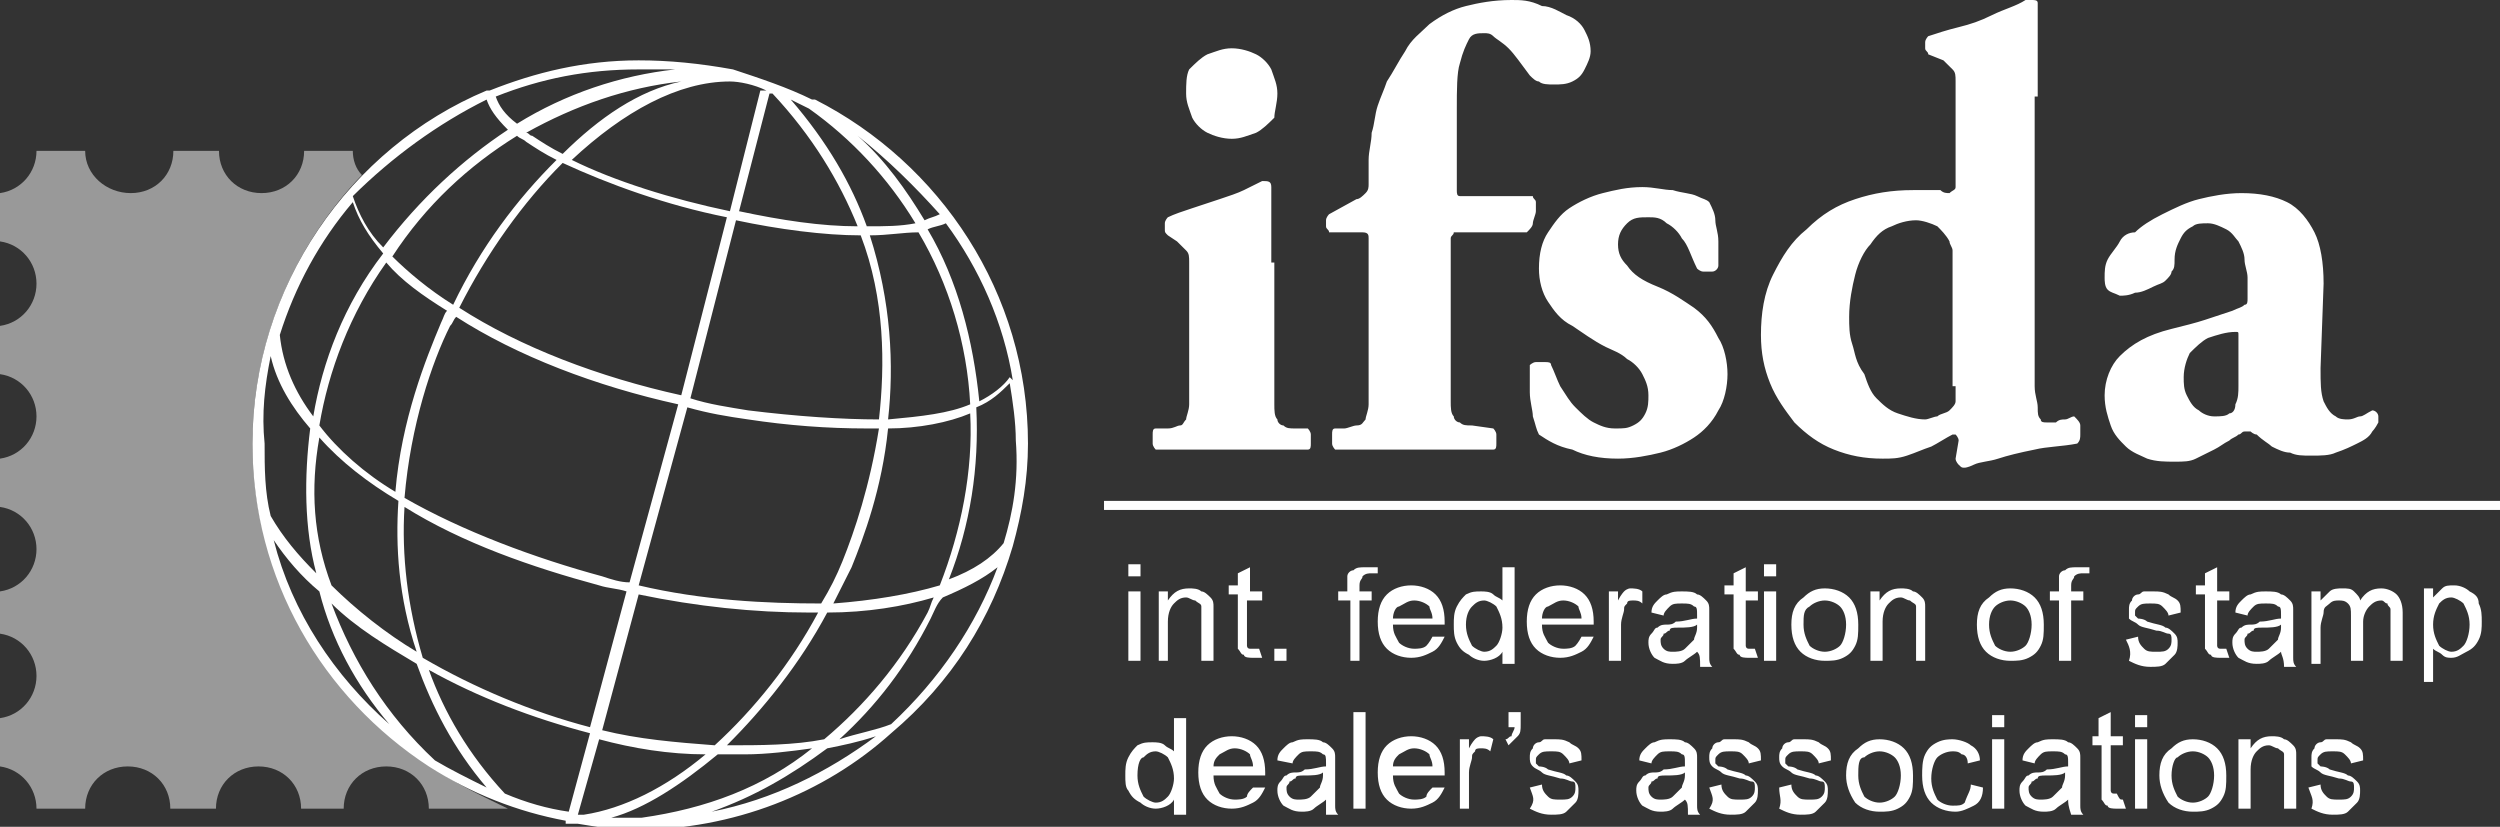 <svg width="127" height="42" viewBox="0 0 127 42" fill="none" xmlns="http://www.w3.org/2000/svg">
<rect x="0" y="0" width="127" height="42" fill="#333333" stroke="none"/>
<g clip-path="url(#clip0)">
<path d="M57.32 29.277V28.664H57.938V29.277H57.32ZM57.32 33.569V30.044H57.938V33.569H57.32ZM58.865 33.569V30.044H59.328V30.504C59.638 30.044 59.947 29.89 60.41 29.89C60.565 29.89 60.873 29.89 61.028 30.044C61.182 30.044 61.337 30.197 61.492 30.35C61.646 30.504 61.646 30.657 61.646 30.81C61.646 30.963 61.646 31.117 61.646 31.423V33.569H61.028V31.423C61.028 31.117 61.028 30.963 61.028 30.81C61.028 30.657 60.873 30.657 60.719 30.504C60.565 30.504 60.41 30.35 60.255 30.35C59.947 30.35 59.792 30.504 59.638 30.657C59.483 30.81 59.328 31.117 59.328 31.577V33.569H58.865V33.569ZM63.964 32.956L64.118 33.416C63.964 33.416 63.809 33.416 63.654 33.416C63.5 33.416 63.191 33.416 63.191 33.263C63.036 33.263 63.036 33.109 62.882 32.956C62.882 32.803 62.882 32.65 62.882 32.19V30.197H62.419V29.737H62.882V29.124L63.5 28.817V30.044H64.118V30.504H63.346V32.496C63.346 32.65 63.346 32.803 63.346 32.803C63.346 32.803 63.346 32.956 63.5 32.956H63.654C63.809 32.956 63.964 32.956 63.964 32.956ZM64.736 33.569V32.956H65.354V33.569H64.736ZM68.599 33.569V30.504H67.981V30.044H68.444V29.737C68.444 29.431 68.444 29.277 68.444 29.277C68.444 29.124 68.599 28.971 68.753 28.971C68.907 28.817 69.062 28.817 69.371 28.817C69.526 28.817 69.68 28.817 69.989 28.817V29.124C69.835 29.124 69.68 29.124 69.68 29.124C69.525 29.124 69.371 29.124 69.216 29.277C69.216 29.431 69.062 29.431 69.062 29.737V30.044H69.68V30.504H69.062V33.569H68.599V33.569ZM72.77 32.343H73.388C73.234 32.65 73.079 32.956 72.77 33.109C72.461 33.263 72.152 33.416 71.689 33.416C71.225 33.416 70.762 33.263 70.453 32.956C70.144 32.65 69.989 32.19 69.989 31.577C69.989 30.963 70.144 30.504 70.453 30.197C70.762 29.89 71.225 29.737 71.689 29.737C72.152 29.737 72.616 29.89 72.925 30.197C73.234 30.504 73.388 30.963 73.388 31.577V31.73H70.762C70.762 32.19 70.916 32.343 71.071 32.65C71.225 32.803 71.534 32.956 71.843 32.956C71.998 32.956 72.307 32.956 72.461 32.803C72.461 32.803 72.616 32.65 72.77 32.343ZM70.762 31.423H72.77C72.77 31.117 72.616 30.963 72.616 30.81C72.461 30.657 72.152 30.504 71.843 30.504C71.534 30.504 71.38 30.657 71.071 30.81C70.916 30.81 70.762 31.117 70.762 31.423ZM76.324 33.569V33.109C76.169 33.416 75.706 33.569 75.397 33.569C75.088 33.569 74.779 33.416 74.624 33.263C74.315 33.109 74.161 32.956 74.006 32.65C73.852 32.343 73.852 32.036 73.852 31.73C73.852 31.423 73.852 31.117 74.006 30.81C74.161 30.504 74.315 30.35 74.47 30.197C74.779 30.044 74.933 30.044 75.242 30.044C75.397 30.044 75.706 30.044 75.86 30.197C76.015 30.35 76.169 30.35 76.324 30.504V28.817H76.942V33.723H76.324V33.569ZM74.47 31.73C74.47 32.19 74.624 32.496 74.779 32.803C74.933 32.956 75.242 33.109 75.397 33.109C75.706 33.109 75.86 32.956 76.015 32.803C76.169 32.65 76.324 32.19 76.324 31.883C76.324 31.423 76.169 31.117 76.015 30.81C75.86 30.657 75.551 30.504 75.397 30.504C75.088 30.504 74.933 30.657 74.779 30.81C74.624 30.963 74.47 31.27 74.47 31.73ZM80.341 32.343H80.959C80.804 32.65 80.65 32.956 80.341 33.109C80.032 33.263 79.723 33.416 79.259 33.416C78.796 33.416 78.332 33.263 78.023 32.956C77.714 32.65 77.56 32.19 77.56 31.577C77.56 30.963 77.714 30.504 78.023 30.197C78.332 29.89 78.796 29.737 79.259 29.737C79.723 29.737 80.186 29.89 80.495 30.197C80.804 30.504 80.959 30.963 80.959 31.577V31.73H78.332C78.332 32.19 78.487 32.343 78.641 32.65C78.796 32.803 79.105 32.956 79.414 32.956C79.568 32.956 79.877 32.956 80.032 32.803C80.032 32.803 80.186 32.65 80.341 32.343ZM78.332 31.423H80.341C80.341 31.117 80.186 30.963 80.186 30.81C80.032 30.657 79.723 30.504 79.414 30.504C79.105 30.504 78.95 30.657 78.641 30.81C78.487 30.81 78.332 31.117 78.332 31.423ZM81.731 33.569V30.044H82.195V30.504C82.349 30.197 82.504 30.044 82.504 30.044C82.658 29.89 82.813 29.89 82.813 29.89C82.967 29.89 83.276 29.89 83.431 30.044V30.657C83.276 30.504 83.122 30.504 82.967 30.504C82.813 30.504 82.658 30.504 82.658 30.657C82.504 30.81 82.504 30.81 82.504 30.963C82.504 31.117 82.349 31.423 82.349 31.73V33.569H81.731ZM86.212 33.109C86.057 33.263 85.748 33.416 85.594 33.569C85.439 33.723 85.13 33.723 84.976 33.723C84.512 33.723 84.358 33.569 84.049 33.416C83.894 33.263 83.74 32.956 83.74 32.65C83.74 32.496 83.74 32.343 83.894 32.19C84.049 32.036 84.049 31.883 84.203 31.883C84.358 31.73 84.512 31.73 84.667 31.73C84.821 31.73 84.976 31.73 85.13 31.577C85.594 31.577 85.903 31.423 86.212 31.423C86.212 31.27 86.212 31.27 86.212 31.27C86.212 30.963 86.212 30.81 86.057 30.81C85.903 30.657 85.748 30.657 85.439 30.657C85.13 30.657 84.976 30.657 84.821 30.81C84.667 30.963 84.512 31.117 84.512 31.27L83.894 31.117C83.894 30.81 84.049 30.657 84.203 30.504C84.358 30.35 84.512 30.197 84.667 30.197C84.976 30.044 85.13 30.044 85.439 30.044C85.748 30.044 86.057 30.044 86.212 30.197C86.366 30.197 86.521 30.35 86.675 30.504C86.83 30.657 86.83 30.81 86.83 30.963C86.83 31.117 86.83 31.27 86.83 31.577V32.343C86.83 32.956 86.83 33.263 86.83 33.416C86.83 33.569 86.83 33.723 86.984 33.876H86.366C86.366 33.416 86.366 33.263 86.212 33.109ZM86.212 31.73C86.057 31.883 85.594 31.883 85.285 31.883C84.976 31.883 84.821 31.883 84.821 32.036C84.667 32.036 84.667 32.19 84.512 32.19C84.512 32.343 84.358 32.343 84.358 32.496C84.358 32.65 84.358 32.803 84.512 32.956C84.667 33.109 84.821 33.109 84.976 33.109C85.13 33.109 85.439 33.109 85.594 32.956C85.748 32.803 85.903 32.65 86.057 32.496C86.057 32.343 86.212 32.19 86.212 31.883V31.73V31.73ZM89.147 32.956L89.302 33.416C89.147 33.416 88.993 33.416 88.838 33.416C88.684 33.416 88.375 33.416 88.375 33.263C88.22 33.263 88.22 33.109 88.066 32.956C88.066 32.803 88.066 32.65 88.066 32.19V30.197H87.602V29.737H88.066V29.124L88.684 28.817V30.044H89.302V30.504H88.684V32.496C88.684 32.65 88.684 32.803 88.684 32.803C88.684 32.803 88.684 32.956 88.838 32.956H88.993C88.838 32.956 88.993 32.956 89.147 32.956ZM89.611 29.277V28.664H90.229V29.277H89.611ZM89.611 33.569V30.044H90.229V33.569H89.611ZM91.001 31.73C91.001 31.117 91.156 30.657 91.619 30.35C91.928 30.044 92.237 29.89 92.701 29.89C93.164 29.89 93.628 30.044 93.937 30.35C94.246 30.657 94.4 31.117 94.4 31.73C94.4 32.19 94.4 32.496 94.246 32.803C94.091 33.109 93.937 33.263 93.628 33.416C93.319 33.569 93.01 33.569 92.701 33.569C92.237 33.569 91.774 33.416 91.465 33.109C91.156 32.803 91.001 32.343 91.001 31.73ZM91.619 31.73C91.619 32.19 91.774 32.496 91.928 32.803C92.083 32.956 92.392 33.109 92.701 33.109C93.01 33.109 93.319 32.956 93.473 32.803C93.628 32.65 93.782 32.19 93.782 31.73C93.782 31.27 93.628 30.963 93.473 30.81C93.319 30.657 93.01 30.504 92.701 30.504C92.392 30.504 92.083 30.657 91.928 30.81C91.619 30.963 91.619 31.27 91.619 31.73ZM95.018 33.569V30.044H95.482V30.504C95.791 30.044 96.1 29.89 96.563 29.89C96.718 29.89 97.027 29.89 97.181 30.044C97.336 30.044 97.49 30.197 97.645 30.35C97.799 30.504 97.799 30.657 97.799 30.81C97.799 30.963 97.799 31.117 97.799 31.423V33.569H97.336V31.423C97.336 31.117 97.336 30.963 97.336 30.81C97.336 30.657 97.181 30.657 97.027 30.504C96.872 30.504 96.718 30.35 96.563 30.35C96.254 30.35 96.1 30.504 95.945 30.657C95.791 30.81 95.636 31.117 95.636 31.577V33.569H95.018V33.569ZM100.426 31.73C100.426 31.117 100.58 30.657 101.044 30.35C101.353 30.044 101.662 29.89 102.125 29.89C102.589 29.89 103.052 30.044 103.361 30.35C103.67 30.657 103.825 31.117 103.825 31.73C103.825 32.19 103.825 32.496 103.67 32.803C103.516 33.109 103.361 33.263 103.052 33.416C102.743 33.569 102.434 33.569 102.125 33.569C101.662 33.569 101.198 33.416 100.889 33.109C100.58 32.803 100.426 32.343 100.426 31.73ZM101.044 31.73C101.044 32.19 101.198 32.496 101.353 32.803C101.507 32.956 101.816 33.109 102.125 33.109C102.434 33.109 102.743 32.956 102.898 32.803C103.052 32.65 103.207 32.19 103.207 31.73C103.207 31.27 103.052 30.963 102.898 30.81C102.743 30.657 102.434 30.504 102.125 30.504C101.816 30.504 101.507 30.657 101.353 30.81C101.198 30.963 101.044 31.27 101.044 31.73ZM104.597 33.569V30.504H104.134V30.044H104.597V29.737C104.597 29.431 104.597 29.277 104.597 29.277C104.597 29.124 104.752 28.971 104.906 28.971C105.061 28.817 105.215 28.817 105.524 28.817C105.679 28.817 105.833 28.817 106.142 28.817V29.124C105.988 29.124 105.833 29.124 105.833 29.124C105.679 29.124 105.524 29.124 105.37 29.277C105.37 29.431 105.215 29.431 105.215 29.737V30.044H105.833V30.504H105.215V33.569H104.597V33.569ZM107.996 32.496L108.614 32.343C108.614 32.65 108.769 32.803 108.923 32.956C109.078 33.109 109.232 33.109 109.541 33.109C109.85 33.109 110.005 33.109 110.159 32.956C110.314 32.803 110.314 32.65 110.314 32.496C110.314 32.343 110.314 32.19 110.159 32.19C110.005 32.19 109.85 32.036 109.541 32.036C109.078 31.883 108.769 31.883 108.614 31.73C108.46 31.577 108.305 31.577 108.151 31.423C108.151 31.27 108.151 31.117 108.151 30.963C108.151 30.81 108.151 30.657 108.305 30.504C108.305 30.35 108.46 30.197 108.614 30.197C108.769 30.197 108.769 30.044 108.923 30.044C109.078 30.044 109.232 30.044 109.387 30.044C109.696 30.044 109.85 30.044 110.159 30.197C110.314 30.35 110.468 30.35 110.623 30.504C110.777 30.657 110.777 30.81 110.777 31.117L110.159 31.27C110.159 31.117 110.005 30.963 109.85 30.81C109.696 30.657 109.541 30.657 109.232 30.657C108.923 30.657 108.769 30.657 108.614 30.81C108.46 30.963 108.46 30.963 108.46 31.117C108.46 31.27 108.46 31.27 108.46 31.27L108.614 31.423C108.614 31.423 108.923 31.423 109.078 31.577C109.541 31.73 109.85 31.73 110.005 31.883C110.159 31.883 110.314 32.036 110.468 32.19C110.623 32.343 110.623 32.496 110.623 32.65C110.623 32.803 110.623 33.109 110.468 33.263C110.314 33.416 110.159 33.569 110.005 33.723C109.85 33.876 109.541 33.876 109.232 33.876C108.769 33.876 108.46 33.723 108.151 33.569C108.305 33.109 108.151 32.803 107.996 32.496ZM113.095 32.956L113.249 33.416C113.095 33.416 112.94 33.416 112.786 33.416C112.631 33.416 112.322 33.416 112.322 33.263C112.168 33.263 112.168 33.109 112.013 32.956C112.013 32.803 112.013 32.65 112.013 32.19V30.197H111.55V29.737H112.013V29.124L112.631 28.817V30.044H113.249V30.504H112.631V32.496C112.631 32.65 112.631 32.803 112.631 32.803C112.631 32.803 112.631 32.956 112.786 32.956H112.94C112.786 32.956 112.94 32.956 113.095 32.956ZM115.876 33.109C115.721 33.263 115.412 33.416 115.258 33.569C115.103 33.723 114.794 33.723 114.64 33.723C114.176 33.723 114.022 33.569 113.713 33.416C113.558 33.263 113.404 32.956 113.404 32.65C113.404 32.496 113.404 32.343 113.558 32.19C113.713 32.036 113.713 31.883 113.867 31.883C114.022 31.73 114.176 31.73 114.331 31.73C114.485 31.73 114.64 31.73 114.794 31.577C115.258 31.577 115.567 31.423 115.876 31.423C115.876 31.27 115.876 31.27 115.876 31.27C115.876 30.963 115.876 30.81 115.721 30.81C115.567 30.657 115.412 30.657 115.103 30.657C114.794 30.657 114.64 30.657 114.485 30.81C114.331 30.963 114.176 31.117 114.176 31.27L113.558 31.117C113.558 30.81 113.713 30.657 113.867 30.504C114.022 30.35 114.176 30.197 114.331 30.197C114.64 30.044 114.794 30.044 115.103 30.044C115.412 30.044 115.721 30.044 115.876 30.197C116.03 30.197 116.185 30.35 116.339 30.504C116.494 30.657 116.494 30.81 116.494 30.963C116.494 31.117 116.494 31.27 116.494 31.577V32.343C116.494 32.956 116.494 33.263 116.494 33.416C116.494 33.569 116.494 33.723 116.648 33.876H116.03C116.03 33.416 115.876 33.263 115.876 33.109ZM115.876 31.73C115.721 31.883 115.258 31.883 114.949 31.883C114.64 31.883 114.485 31.883 114.485 32.036C114.331 32.036 114.331 32.19 114.176 32.19C114.176 32.343 114.022 32.343 114.022 32.496C114.022 32.65 114.022 32.803 114.176 32.956C114.331 33.109 114.485 33.109 114.64 33.109C114.794 33.109 115.103 33.109 115.258 32.956C115.412 32.803 115.567 32.65 115.721 32.496C115.721 32.343 115.876 32.19 115.876 31.883V31.73ZM117.421 33.569V30.044H117.884V30.504C118.039 30.35 118.193 30.197 118.348 30.044C118.502 29.89 118.811 29.89 118.966 29.89C119.275 29.89 119.429 29.89 119.584 30.044C119.738 30.197 119.893 30.35 119.893 30.504C120.202 30.044 120.511 29.89 120.974 29.89C121.283 29.89 121.592 30.044 121.747 30.197C121.901 30.35 122.056 30.657 122.056 31.117V33.569H121.438V31.423C121.438 31.117 121.438 30.963 121.438 30.963C121.438 30.81 121.283 30.81 121.283 30.657C121.129 30.657 121.129 30.504 120.974 30.504C120.665 30.504 120.511 30.657 120.356 30.81C120.202 30.963 120.047 31.27 120.047 31.577V33.569H119.429V31.27C119.429 30.963 119.429 30.81 119.275 30.657C119.12 30.504 118.966 30.504 118.811 30.504C118.657 30.504 118.502 30.504 118.348 30.657C118.193 30.81 118.039 30.81 118.039 31.117C118.039 31.27 117.884 31.577 117.884 31.883V33.723H117.421V33.569ZM123.137 34.796V29.89H123.601V30.35C123.755 30.197 123.91 30.044 124.064 29.89C124.219 29.737 124.373 29.737 124.682 29.737C124.991 29.737 125.3 29.89 125.455 30.044C125.764 30.197 125.919 30.35 125.919 30.657C126.073 30.963 126.073 31.27 126.073 31.577C126.073 31.883 126.073 32.19 125.919 32.496C125.764 32.803 125.609 32.956 125.3 33.109C124.991 33.263 124.837 33.416 124.528 33.416C124.373 33.416 124.219 33.416 124.064 33.263C123.91 33.109 123.755 33.109 123.601 32.956V34.642H123.137V34.796ZM123.601 31.73C123.601 32.19 123.755 32.496 123.91 32.803C124.064 32.956 124.373 33.109 124.528 33.109C124.837 33.109 124.991 32.956 125.146 32.803C125.3 32.65 125.455 32.19 125.455 31.73C125.455 31.27 125.3 30.963 125.146 30.657C124.991 30.504 124.682 30.35 124.528 30.35C124.219 30.35 124.064 30.504 123.91 30.657C123.755 30.963 123.601 31.27 123.601 31.73ZM59.638 41.08V40.62C59.483 40.927 59.02 41.08 58.711 41.08C58.401 41.08 58.093 40.927 57.938 40.774C57.629 40.62 57.474 40.467 57.32 40.161C57.165 40.007 57.166 39.701 57.166 39.394C57.166 39.088 57.165 38.781 57.32 38.474C57.474 38.168 57.629 38.015 57.783 37.861C58.093 37.708 58.247 37.708 58.556 37.708C58.711 37.708 59.02 37.708 59.174 37.861C59.328 38.015 59.483 38.015 59.638 38.168V36.482H60.255V41.387H59.638V41.08ZM57.783 39.394C57.783 39.854 57.938 40.161 58.093 40.467C58.247 40.62 58.556 40.774 58.711 40.774C59.02 40.774 59.174 40.62 59.328 40.467C59.483 40.314 59.638 39.854 59.638 39.547C59.638 39.088 59.483 38.781 59.328 38.474C59.174 38.321 58.865 38.168 58.711 38.168C58.401 38.168 58.247 38.321 58.093 38.474C57.938 38.474 57.783 38.781 57.783 39.394ZM63.654 40.007H64.272C64.118 40.314 63.964 40.62 63.654 40.774C63.346 40.927 63.036 41.08 62.573 41.08C62.109 41.08 61.646 40.927 61.337 40.62C61.028 40.314 60.873 39.854 60.873 39.241C60.873 38.628 61.028 38.168 61.337 37.861C61.646 37.555 62.109 37.401 62.573 37.401C63.036 37.401 63.5 37.555 63.809 37.861C64.118 38.168 64.272 38.628 64.272 39.241V39.394H61.646C61.646 39.854 61.8 40.007 61.955 40.314C62.109 40.467 62.419 40.62 62.727 40.62C62.882 40.62 63.191 40.62 63.346 40.467C63.346 40.314 63.5 40.161 63.654 40.007ZM61.646 38.934H63.654C63.654 38.628 63.5 38.474 63.5 38.321C63.346 38.168 63.036 38.015 62.727 38.015C62.419 38.015 62.264 38.168 61.955 38.321C61.8 38.474 61.646 38.628 61.646 38.934ZM67.362 40.62C67.208 40.774 66.899 40.927 66.745 41.08C66.59 41.234 66.281 41.234 66.126 41.234C65.663 41.234 65.508 41.08 65.2 40.927C65.045 40.774 64.891 40.467 64.891 40.161C64.891 40.007 64.891 39.854 65.045 39.701C65.2 39.547 65.2 39.394 65.354 39.394C65.508 39.241 65.663 39.241 65.817 39.241C65.972 39.241 66.126 39.241 66.281 39.088C66.745 39.088 67.053 38.934 67.362 38.934C67.362 38.781 67.362 38.781 67.362 38.781C67.362 38.474 67.362 38.321 67.208 38.321C67.053 38.168 66.899 38.168 66.59 38.168C66.281 38.168 66.126 38.168 65.972 38.321C65.817 38.474 65.663 38.628 65.663 38.781L64.891 38.628C64.891 38.321 65.045 38.168 65.2 38.015C65.354 37.861 65.508 37.708 65.663 37.708C65.972 37.555 66.126 37.555 66.436 37.555C66.745 37.555 67.053 37.555 67.208 37.708C67.362 37.708 67.517 37.861 67.671 38.015C67.826 38.168 67.826 38.321 67.826 38.474C67.826 38.628 67.826 38.781 67.826 39.088V39.854C67.826 40.467 67.826 40.774 67.826 40.927C67.826 41.08 67.826 41.234 67.981 41.387H67.362C67.362 40.927 67.362 40.774 67.362 40.62ZM67.208 39.241C67.053 39.394 66.59 39.394 66.281 39.394C65.972 39.394 65.817 39.394 65.817 39.547C65.663 39.547 65.663 39.701 65.508 39.701C65.508 39.854 65.354 39.854 65.354 40.007C65.354 40.161 65.354 40.314 65.508 40.467C65.663 40.62 65.817 40.62 65.972 40.62C66.126 40.62 66.436 40.62 66.59 40.467C66.745 40.314 66.899 40.161 67.053 40.007C67.053 39.854 67.208 39.701 67.208 39.394V39.241V39.241ZM68.753 41.08V36.175H69.371V41.08H68.753ZM72.77 40.007H73.388C73.234 40.314 73.079 40.62 72.77 40.774C72.461 40.927 72.152 41.08 71.689 41.08C71.225 41.08 70.762 40.927 70.453 40.62C70.144 40.314 69.989 39.854 69.989 39.241C69.989 38.628 70.144 38.168 70.453 37.861C70.762 37.555 71.225 37.401 71.689 37.401C72.152 37.401 72.616 37.555 72.925 37.861C73.234 38.168 73.388 38.628 73.388 39.241V39.394H70.762C70.762 39.854 70.916 40.007 71.071 40.314C71.225 40.467 71.534 40.62 71.843 40.62C71.998 40.62 72.307 40.62 72.461 40.467C72.461 40.314 72.616 40.161 72.77 40.007ZM70.762 38.934H72.77C72.77 38.628 72.616 38.474 72.616 38.321C72.461 38.168 72.152 38.015 71.843 38.015C71.534 38.015 71.38 38.168 71.071 38.321C70.916 38.474 70.762 38.628 70.762 38.934ZM74.161 41.08V37.555H74.624V38.015C74.779 37.708 74.933 37.555 74.933 37.555C75.088 37.401 75.242 37.401 75.242 37.401C75.397 37.401 75.706 37.401 75.86 37.555L75.706 38.168C75.551 38.015 75.397 38.015 75.242 38.015C75.088 38.015 74.933 38.015 74.933 38.168C74.779 38.321 74.779 38.321 74.779 38.474C74.779 38.628 74.624 38.934 74.624 39.241V41.08H74.161V41.08ZM76.633 36.942V36.175H77.251V36.788C77.251 37.095 77.251 37.248 77.096 37.401C76.942 37.555 76.787 37.708 76.633 37.861L76.478 37.555C76.633 37.555 76.633 37.401 76.787 37.401C76.787 37.248 76.942 37.095 76.942 36.942H76.633V36.942ZM77.714 40.007L78.332 39.854C78.332 40.161 78.487 40.314 78.641 40.467C78.796 40.62 78.95 40.62 79.259 40.62C79.568 40.62 79.723 40.62 79.877 40.467C80.032 40.314 80.032 40.161 80.032 40.007C80.032 39.854 80.032 39.701 79.877 39.701C79.723 39.701 79.568 39.547 79.259 39.547C78.796 39.394 78.487 39.394 78.332 39.241C78.178 39.088 78.023 39.088 77.869 38.934C77.714 38.781 77.714 38.628 77.714 38.474C77.714 38.321 77.714 38.168 77.869 38.015C77.869 37.861 78.023 37.708 78.178 37.708C78.332 37.708 78.332 37.555 78.487 37.555C78.641 37.555 78.796 37.555 78.95 37.555C79.259 37.555 79.414 37.555 79.723 37.708C79.877 37.861 80.032 37.861 80.186 38.015C80.341 38.168 80.341 38.321 80.341 38.628L79.723 38.781C79.723 38.628 79.568 38.474 79.414 38.321C79.259 38.168 79.105 38.168 78.796 38.168C78.487 38.168 78.332 38.168 78.178 38.321C78.023 38.474 78.023 38.474 78.023 38.628C78.023 38.781 78.023 38.781 78.023 38.781L78.178 38.934C78.178 38.934 78.487 38.934 78.641 39.088C79.105 39.241 79.414 39.241 79.568 39.394C79.723 39.394 79.877 39.547 80.032 39.701C80.186 39.854 80.186 40.007 80.186 40.161C80.186 40.314 80.186 40.62 80.032 40.774C79.877 40.927 79.723 41.08 79.568 41.234C79.414 41.387 79.105 41.387 78.796 41.387C78.332 41.387 78.023 41.234 77.714 41.08C78.023 40.62 77.869 40.467 77.714 40.007ZM85.594 40.62C85.439 40.774 85.13 40.927 84.976 41.08C84.821 41.234 84.512 41.234 84.358 41.234C83.894 41.234 83.74 41.08 83.431 40.927C83.276 40.774 83.122 40.467 83.122 40.161C83.122 40.007 83.122 39.854 83.276 39.701C83.431 39.547 83.431 39.394 83.585 39.394C83.74 39.241 83.894 39.241 84.049 39.241C84.203 39.241 84.358 39.241 84.512 39.088C84.976 39.088 85.285 38.934 85.594 38.934C85.594 38.781 85.594 38.781 85.594 38.781C85.594 38.474 85.594 38.321 85.439 38.321C85.285 38.168 85.13 38.168 84.821 38.168C84.512 38.168 84.358 38.168 84.203 38.321C84.049 38.474 83.894 38.628 83.894 38.781L83.276 38.628C83.276 38.321 83.431 38.168 83.585 38.015C83.74 37.861 83.894 37.708 84.049 37.708C84.358 37.555 84.512 37.555 84.821 37.555C85.13 37.555 85.439 37.555 85.594 37.708C85.748 37.708 85.903 37.861 86.057 38.015C86.212 38.168 86.212 38.321 86.212 38.474C86.212 38.628 86.212 38.781 86.212 39.088V39.854C86.212 40.467 86.212 40.774 86.212 40.927C86.212 41.08 86.212 41.234 86.366 41.387H85.748C85.748 40.927 85.748 40.774 85.594 40.62ZM85.594 39.241C85.439 39.394 84.976 39.394 84.667 39.394C84.358 39.394 84.203 39.394 84.203 39.547C84.049 39.547 84.049 39.701 83.894 39.701C83.894 39.854 83.74 39.854 83.74 40.007C83.74 40.161 83.74 40.314 83.894 40.467C84.049 40.62 84.203 40.62 84.358 40.62C84.512 40.62 84.821 40.62 84.976 40.467C85.13 40.314 85.285 40.161 85.439 40.007C85.439 39.854 85.594 39.701 85.594 39.394V39.241V39.241ZM86.83 40.007L87.448 39.854C87.448 40.161 87.602 40.314 87.757 40.467C87.911 40.62 88.066 40.62 88.375 40.62C88.684 40.62 88.838 40.62 88.993 40.467C89.147 40.314 89.147 40.161 89.147 40.007C89.147 39.854 89.147 39.701 88.993 39.701C88.838 39.701 88.684 39.547 88.375 39.547C87.911 39.394 87.602 39.394 87.448 39.241C87.293 39.088 87.139 39.088 86.984 38.934C86.83 38.781 86.83 38.628 86.83 38.474C86.83 38.321 86.83 38.168 86.984 38.015C86.984 37.861 87.139 37.708 87.293 37.708C87.448 37.708 87.448 37.555 87.602 37.555C87.757 37.555 87.911 37.555 88.066 37.555C88.375 37.555 88.529 37.555 88.838 37.708C88.993 37.861 89.147 37.861 89.302 38.015C89.456 38.168 89.456 38.321 89.456 38.628L88.838 38.781C88.838 38.628 88.684 38.474 88.529 38.321C88.375 38.168 88.22 38.168 87.911 38.168C87.602 38.168 87.448 38.168 87.293 38.321C87.139 38.474 87.139 38.474 87.139 38.628C87.139 38.781 87.139 38.781 87.139 38.781L87.293 38.934C87.293 38.934 87.602 38.934 87.757 39.088C88.22 39.241 88.529 39.241 88.684 39.394C88.838 39.394 88.993 39.547 89.147 39.701C89.302 39.854 89.302 40.007 89.302 40.161C89.302 40.314 89.302 40.62 89.147 40.774C88.993 40.927 88.838 41.08 88.684 41.234C88.529 41.387 88.22 41.387 87.911 41.387C87.448 41.387 87.139 41.234 86.83 41.08C87.139 40.62 86.984 40.467 86.83 40.007Z" fill="white"/>
<path d="M90.383 40.007L91.001 39.854C91.001 40.161 91.156 40.314 91.31 40.467C91.465 40.62 91.619 40.62 91.928 40.62C92.237 40.62 92.392 40.62 92.546 40.467C92.701 40.314 92.701 40.161 92.701 40.007C92.701 39.854 92.701 39.701 92.546 39.701C92.392 39.701 92.237 39.547 91.928 39.547C91.465 39.394 91.156 39.394 91.001 39.241C90.847 39.088 90.692 39.088 90.538 38.934C90.383 38.781 90.383 38.628 90.383 38.474C90.383 38.321 90.383 38.168 90.538 38.015C90.538 37.861 90.692 37.708 90.847 37.708C91.001 37.708 91.001 37.555 91.156 37.555C91.31 37.555 91.465 37.555 91.619 37.555C91.928 37.555 92.083 37.555 92.392 37.708C92.546 37.861 92.701 37.861 92.855 38.015C93.01 38.168 93.01 38.321 93.01 38.628L92.392 38.781C92.392 38.628 92.237 38.474 92.083 38.321C91.928 38.168 91.774 38.168 91.465 38.168C91.156 38.168 91.001 38.168 90.847 38.321C90.692 38.474 90.692 38.474 90.692 38.628C90.692 38.781 90.692 38.781 90.692 38.781L90.847 38.934C90.847 38.934 91.156 38.934 91.31 39.088C91.774 39.241 92.083 39.241 92.237 39.394C92.392 39.394 92.546 39.547 92.701 39.701C92.855 39.854 92.855 40.007 92.855 40.161C92.855 40.314 92.855 40.62 92.701 40.774C92.546 40.927 92.392 41.08 92.237 41.234C92.083 41.387 91.774 41.387 91.465 41.387C91.001 41.387 90.692 41.234 90.383 41.08C90.538 40.62 90.383 40.467 90.383 40.007ZM93.782 39.394C93.782 38.781 93.937 38.321 94.4 38.015C94.709 37.708 95.018 37.555 95.482 37.555C95.945 37.555 96.409 37.708 96.718 38.015C97.027 38.321 97.181 38.781 97.181 39.394C97.181 39.854 97.181 40.161 97.027 40.467C96.872 40.774 96.718 40.927 96.409 41.08C96.1 41.234 95.791 41.234 95.482 41.234C95.018 41.234 94.555 41.08 94.246 40.774C93.937 40.314 93.782 39.854 93.782 39.394ZM94.4 39.394C94.4 39.854 94.555 40.161 94.709 40.467C94.864 40.62 95.173 40.774 95.482 40.774C95.791 40.774 96.1 40.62 96.254 40.467C96.409 40.314 96.563 39.854 96.563 39.394C96.563 38.934 96.409 38.628 96.254 38.474C96.1 38.321 95.791 38.168 95.482 38.168C95.173 38.168 94.864 38.321 94.709 38.474C94.4 38.474 94.4 38.934 94.4 39.394ZM100.117 39.854L100.735 40.007C100.735 40.467 100.58 40.774 100.271 40.927C99.962 41.08 99.653 41.234 99.344 41.234C98.881 41.234 98.417 41.08 98.108 40.774C97.799 40.467 97.645 40.007 97.645 39.394C97.645 39.088 97.645 38.628 97.799 38.321C97.954 38.015 98.108 37.861 98.417 37.708C98.726 37.555 99.035 37.555 99.19 37.555C99.499 37.555 99.962 37.708 100.117 37.861C100.426 38.015 100.58 38.321 100.58 38.628L99.962 38.781C99.962 38.474 99.808 38.321 99.653 38.321C99.499 38.168 99.344 38.168 99.19 38.168C98.881 38.168 98.572 38.321 98.417 38.474C98.263 38.628 98.108 39.088 98.108 39.547C98.108 40.007 98.263 40.314 98.417 40.62C98.572 40.774 98.881 40.927 99.19 40.927C99.499 40.927 99.653 40.927 99.808 40.774C99.962 40.314 100.117 40.161 100.117 39.854ZM101.198 36.942V36.328H101.816V36.942H101.198ZM101.198 41.08V37.555H101.816V41.08H101.198ZM105.061 40.62C104.906 40.774 104.597 40.927 104.443 41.08C104.288 41.234 103.979 41.234 103.825 41.234C103.361 41.234 103.207 41.08 102.898 40.927C102.743 40.774 102.589 40.467 102.589 40.161C102.589 40.007 102.589 39.854 102.743 39.701C102.898 39.547 102.898 39.394 103.052 39.394C103.207 39.241 103.361 39.241 103.516 39.241C103.67 39.241 103.825 39.241 103.979 39.088C104.443 39.088 104.752 38.934 105.061 38.934C105.061 38.781 105.061 38.781 105.061 38.781C105.061 38.474 105.061 38.321 104.906 38.321C104.752 38.168 104.597 38.168 104.288 38.168C103.979 38.168 103.825 38.168 103.67 38.321C103.516 38.474 103.361 38.628 103.361 38.781L102.743 38.628C102.743 38.321 102.898 38.168 103.052 38.015C103.207 37.861 103.361 37.708 103.516 37.708C103.825 37.555 103.979 37.555 104.288 37.555C104.597 37.555 104.906 37.555 105.061 37.708C105.215 37.708 105.37 37.861 105.524 38.015C105.679 38.168 105.679 38.321 105.679 38.474C105.679 38.628 105.679 38.781 105.679 39.088V39.854C105.679 40.467 105.679 40.774 105.679 40.927C105.679 41.08 105.679 41.234 105.833 41.387H105.215C105.061 40.927 105.061 40.774 105.061 40.62ZM104.906 39.241C104.752 39.394 104.288 39.394 103.979 39.394C103.67 39.394 103.516 39.394 103.516 39.547C103.361 39.547 103.361 39.701 103.207 39.701C103.207 39.854 103.052 39.854 103.052 40.007C103.052 40.161 103.052 40.314 103.207 40.467C103.361 40.62 103.516 40.62 103.67 40.62C103.825 40.62 104.134 40.62 104.288 40.467C104.443 40.314 104.597 40.161 104.752 40.007C104.752 39.854 104.906 39.701 104.906 39.394V39.241ZM107.842 40.62L107.996 41.08C107.842 41.08 107.687 41.08 107.533 41.08C107.378 41.08 107.069 41.08 107.069 40.927C106.915 40.927 106.915 40.774 106.76 40.62C106.76 40.467 106.76 40.314 106.76 39.854V37.861H106.297V37.401H106.606V36.482L107.224 36.175V37.401H107.842V37.861H107.224V39.854C107.224 40.007 107.224 40.161 107.224 40.161C107.224 40.161 107.224 40.314 107.378 40.314H107.533C107.687 40.62 107.687 40.62 107.842 40.62ZM108.46 36.942V36.328H109.078V36.942H108.46ZM108.46 41.08V37.555H109.078V41.08H108.46ZM109.696 39.394C109.696 38.781 109.85 38.321 110.314 38.015C110.623 37.708 110.932 37.555 111.395 37.555C111.859 37.555 112.322 37.708 112.631 38.015C112.94 38.321 113.095 38.781 113.095 39.394C113.095 39.854 113.095 40.161 112.94 40.467C112.786 40.774 112.631 40.927 112.322 41.08C112.013 41.234 111.704 41.234 111.395 41.234C110.932 41.234 110.468 41.08 110.159 40.774C109.85 40.314 109.696 39.854 109.696 39.394ZM110.314 39.394C110.314 39.854 110.468 40.161 110.623 40.467C110.777 40.62 111.086 40.774 111.395 40.774C111.704 40.774 112.013 40.62 112.168 40.467C112.322 40.314 112.477 39.854 112.477 39.394C112.477 38.934 112.322 38.628 112.168 38.474C112.013 38.321 111.704 38.168 111.395 38.168C111.086 38.168 110.777 38.321 110.623 38.474C110.468 38.474 110.314 38.934 110.314 39.394ZM113.713 41.08V37.555H114.331V38.015C114.64 37.555 114.949 37.401 115.412 37.401C115.567 37.401 115.876 37.401 116.03 37.555C116.185 37.555 116.339 37.708 116.494 37.861C116.648 38.015 116.648 38.168 116.648 38.321C116.648 38.474 116.648 38.628 116.648 38.934V41.08H116.03V38.934C116.03 38.628 116.03 38.474 116.03 38.321C116.03 38.168 115.876 38.168 115.721 38.015C115.567 38.015 115.412 37.861 115.258 37.861C114.949 37.861 114.794 38.015 114.64 38.168C114.485 38.321 114.331 38.628 114.331 39.088V41.08H113.713V41.08ZM117.266 40.007L117.884 39.854C117.884 40.161 118.039 40.314 118.193 40.467C118.348 40.62 118.502 40.62 118.811 40.62C119.12 40.62 119.275 40.62 119.429 40.467C119.584 40.314 119.584 40.161 119.584 40.007C119.584 39.854 119.584 39.701 119.429 39.701C119.275 39.701 119.12 39.547 118.811 39.547C118.348 39.394 118.039 39.394 117.884 39.241C117.73 39.088 117.575 39.088 117.421 38.934C117.421 38.781 117.421 38.628 117.421 38.474C117.421 38.321 117.421 38.168 117.575 38.015C117.575 37.861 117.73 37.708 117.884 37.708C118.039 37.708 118.039 37.555 118.193 37.555C118.348 37.555 118.502 37.555 118.657 37.555C118.966 37.555 119.12 37.555 119.429 37.708C119.584 37.861 119.738 37.861 119.893 38.015C120.047 38.168 120.047 38.321 120.047 38.628L119.429 38.781C119.429 38.628 119.275 38.474 119.12 38.321C118.966 38.168 118.811 38.168 118.502 38.168C118.193 38.168 118.039 38.168 117.884 38.321C117.73 38.474 117.73 38.474 117.73 38.628C117.73 38.781 117.73 38.781 117.73 38.781L117.884 38.934C117.884 38.934 118.193 38.934 118.348 39.088C118.811 39.241 119.12 39.241 119.275 39.394C119.429 39.394 119.584 39.547 119.738 39.701C119.893 39.854 119.893 40.007 119.893 40.161C119.893 40.314 119.893 40.62 119.738 40.774C119.584 40.927 119.429 41.08 119.275 41.234C119.12 41.387 118.811 41.387 118.502 41.387C118.039 41.387 117.73 41.234 117.421 41.08C117.575 40.62 117.421 40.467 117.266 40.007Z" fill="white"/>
<path d="M64.582 13.336C64.582 12.569 64.582 11.956 64.582 11.19C64.582 10.577 64.582 9.963 64.582 9.504C64.582 9.197 64.427 9.197 64.118 9.197C63.809 9.35 63.5 9.504 63.191 9.657C62.882 9.81 62.419 9.963 61.955 10.117C61.492 10.27 61.028 10.423 60.565 10.577C60.101 10.73 59.638 10.883 59.328 11.037C59.328 11.037 59.174 11.19 59.174 11.343C59.174 11.496 59.174 11.65 59.174 11.65C59.174 11.803 59.174 11.803 59.328 11.956L59.792 12.263C59.947 12.416 60.101 12.569 60.255 12.723C60.41 12.876 60.41 13.029 60.41 13.336C60.41 13.642 60.41 13.949 60.41 14.409V19.161C60.41 19.774 60.41 20.234 60.41 20.54C60.41 20.847 60.255 21.153 60.255 21.307C60.101 21.46 60.101 21.613 59.947 21.613C59.792 21.613 59.638 21.766 59.328 21.766H58.711C58.556 21.766 58.556 21.92 58.556 22.073C58.556 22.226 58.556 22.38 58.556 22.533C58.556 22.686 58.711 22.839 58.711 22.839C59.174 22.839 59.792 22.839 60.565 22.839C61.182 22.839 61.955 22.839 62.573 22.839C63.346 22.839 63.964 22.839 64.582 22.839C65.2 22.839 65.817 22.839 66.436 22.839C66.59 22.839 66.59 22.686 66.59 22.533C66.59 22.38 66.59 22.226 66.59 22.073C66.59 21.92 66.436 21.766 66.436 21.766H65.817C65.508 21.766 65.354 21.766 65.2 21.613C65.045 21.613 64.891 21.46 64.891 21.307C64.736 21.153 64.736 20.847 64.736 20.54C64.736 20.234 64.736 19.774 64.736 19.161V13.336H64.582ZM120.82 21.46C120.82 21.307 120.82 21.153 120.82 21.153C120.82 21 120.665 20.847 120.511 20.847C120.202 21 120.047 21.153 119.893 21.153C119.738 21.153 119.584 21.307 119.275 21.307C119.12 21.307 118.811 21.307 118.657 21.153C118.348 21 118.193 20.693 118.039 20.387C117.884 19.927 117.884 19.467 117.884 18.701L118.039 14.409C118.039 13.336 117.884 12.416 117.575 11.803C117.266 11.19 116.803 10.577 116.185 10.27C115.567 9.963 114.794 9.81 113.867 9.81C113.095 9.81 112.322 9.963 111.704 10.117C111.086 10.27 110.468 10.577 109.85 10.883C109.232 11.19 108.769 11.496 108.46 11.803C108.151 11.803 107.842 11.956 107.687 12.263C107.533 12.569 107.224 12.876 107.069 13.182C106.915 13.489 106.915 13.796 106.915 14.102C106.915 14.255 106.915 14.562 107.069 14.715C107.224 14.869 107.378 14.869 107.687 15.022C107.842 15.022 108.151 15.022 108.46 14.869C108.769 14.869 109.078 14.715 109.387 14.562C109.696 14.409 109.85 14.409 110.005 14.255C110.159 14.102 110.314 13.949 110.314 13.796C110.468 13.642 110.468 13.489 110.468 13.182C110.468 12.723 110.623 12.416 110.777 12.11C110.932 11.803 111.086 11.65 111.395 11.496C111.55 11.343 111.859 11.343 112.168 11.343C112.477 11.343 112.786 11.496 113.095 11.65C113.404 11.803 113.558 12.11 113.713 12.263C113.867 12.569 114.022 12.876 114.022 13.182C114.022 13.489 114.176 13.796 114.176 14.102C114.176 14.255 114.176 14.409 114.176 14.715C114.176 14.869 114.176 15.022 114.176 15.175C114.176 15.329 114.176 15.482 114.022 15.482C113.867 15.635 113.713 15.635 113.404 15.788C112.94 15.942 112.477 16.095 112.013 16.248C111.55 16.401 110.932 16.555 110.314 16.708C109.078 17.015 108.305 17.474 107.687 18.088C107.224 18.547 106.915 19.314 106.915 20.08C106.915 20.693 107.069 21.153 107.224 21.613C107.378 22.073 107.687 22.38 107.996 22.686C108.305 22.993 108.769 23.146 109.078 23.299C109.541 23.453 110.005 23.453 110.468 23.453C110.932 23.453 111.241 23.453 111.55 23.299C111.859 23.146 112.168 22.993 112.477 22.839C112.786 22.686 112.94 22.533 113.249 22.38C113.404 22.226 113.558 22.226 113.713 22.073C113.867 22.073 113.867 21.92 114.022 21.92C114.176 21.92 114.176 21.92 114.331 21.92C114.331 21.92 114.485 22.073 114.64 22.073C114.949 22.38 115.258 22.533 115.412 22.686C115.721 22.839 116.03 22.993 116.339 22.993C116.648 23.146 116.957 23.146 117.421 23.146C117.884 23.146 118.348 23.146 118.657 22.993C119.12 22.839 119.429 22.686 119.738 22.533C120.047 22.38 120.356 22.226 120.511 21.92C120.511 21.92 120.665 21.766 120.82 21.46ZM62.573 2.453C62.109 2.453 61.8 2.606 61.337 2.759C61.028 2.912 60.719 3.219 60.41 3.526C60.255 3.832 60.255 4.292 60.255 4.752C60.255 5.212 60.41 5.518 60.565 5.978C60.719 6.285 61.028 6.591 61.337 6.745C61.646 6.898 62.109 7.051 62.573 7.051C63.036 7.051 63.346 6.898 63.809 6.745C64.118 6.591 64.427 6.285 64.736 5.978C64.736 5.672 64.891 5.212 64.891 4.752C64.891 4.292 64.736 3.985 64.582 3.526C64.427 3.219 64.118 2.912 63.809 2.759C63.5 2.606 63.036 2.453 62.573 2.453ZM77.56 11.803C77.714 11.65 77.869 11.496 77.869 11.343C77.869 11.19 78.023 10.883 78.023 10.73C78.023 10.577 78.023 10.423 78.023 10.27C78.023 10.117 77.869 10.117 77.869 9.963H74.779C74.47 9.963 74.315 9.963 74.161 9.963C74.006 9.963 74.006 9.81 74.006 9.657C74.006 9.504 74.006 9.35 74.006 9.044V5.518C74.006 4.599 74.006 3.679 74.161 3.219C74.315 2.606 74.47 2.299 74.624 1.993C74.779 1.686 75.088 1.686 75.397 1.686C75.551 1.686 75.706 1.686 75.86 1.839C76.015 1.993 76.324 2.146 76.633 2.453C76.942 2.759 77.251 3.219 77.714 3.832C77.869 3.985 78.023 4.139 78.178 4.139C78.332 4.292 78.641 4.292 78.95 4.292C79.259 4.292 79.568 4.292 79.877 4.139C80.186 3.985 80.341 3.832 80.495 3.526C80.65 3.219 80.804 2.912 80.804 2.606C80.804 2.146 80.65 1.839 80.495 1.533C80.341 1.226 80.032 0.92 79.568 0.766C79.259 0.613 78.796 0.307 78.332 0.307C77.714 0 77.251 0 76.787 0C75.86 0 75.088 0.153 74.47 0.307C73.852 0.46 73.234 0.766 72.616 1.226C72.152 1.686 71.689 1.993 71.38 2.606C71.071 3.066 70.762 3.679 70.453 4.139C70.298 4.599 70.144 4.905 69.989 5.365C69.835 5.825 69.835 6.285 69.68 6.745C69.68 7.204 69.526 7.664 69.526 8.124C69.526 8.584 69.526 8.891 69.526 9.35C69.526 9.504 69.526 9.657 69.371 9.81C69.217 9.963 69.062 10.117 68.908 10.117L67.517 10.883C67.517 10.883 67.362 11.037 67.362 11.19C67.362 11.343 67.362 11.496 67.362 11.496C67.362 11.65 67.517 11.65 67.517 11.803H68.753C69.062 11.803 69.217 11.803 69.217 11.803C69.526 11.803 69.526 11.956 69.526 12.11C69.526 12.263 69.526 12.416 69.526 12.723V19.161C69.526 19.774 69.526 20.234 69.526 20.54C69.526 20.847 69.371 21.153 69.371 21.307C69.217 21.46 69.217 21.613 68.908 21.613C68.753 21.613 68.444 21.766 68.29 21.766H67.826C67.671 21.766 67.671 21.92 67.671 22.073C67.671 22.226 67.671 22.38 67.671 22.533C67.671 22.686 67.826 22.839 67.826 22.839C68.29 22.839 68.908 22.839 69.526 22.839C70.144 22.839 70.916 22.839 71.534 22.839C72.307 22.839 73.079 22.839 73.697 22.839C74.47 22.839 75.088 22.839 75.86 22.839C76.015 22.839 76.015 22.686 76.015 22.533C76.015 22.38 76.015 22.226 76.015 22.073C76.015 21.92 75.86 21.766 75.86 21.766L74.779 21.613C74.47 21.613 74.315 21.613 74.161 21.46C74.006 21.46 73.852 21.307 73.852 21.153C73.697 21 73.697 20.693 73.697 20.387C73.697 20.08 73.697 19.62 73.697 19.007V12.723C73.697 12.416 73.697 12.263 73.697 12.11C73.697 11.956 73.852 11.956 73.852 11.803C74.006 11.803 74.161 11.803 74.47 11.803H77.56ZM82.195 23.299C82.967 23.299 83.74 23.146 84.358 22.993C84.976 22.839 85.594 22.533 86.057 22.226C86.521 21.92 86.984 21.46 87.293 20.847C87.602 20.387 87.757 19.62 87.757 19.007C87.757 18.394 87.602 17.628 87.293 17.168C86.984 16.555 86.675 16.095 86.057 15.635C85.594 15.329 84.976 14.869 84.203 14.562C83.431 14.255 82.967 13.949 82.658 13.489C82.349 13.182 82.195 12.876 82.195 12.416C82.195 11.956 82.349 11.65 82.658 11.343C82.967 11.037 83.276 11.037 83.74 11.037C84.049 11.037 84.358 11.037 84.667 11.343C84.976 11.496 85.285 11.803 85.439 12.11C85.748 12.416 85.903 13.029 86.212 13.642C86.212 13.642 86.366 13.796 86.521 13.796C86.675 13.796 86.83 13.796 86.984 13.796C87.139 13.796 87.293 13.642 87.293 13.489C87.293 13.029 87.293 12.723 87.293 12.263C87.293 11.803 87.139 11.496 87.139 11.19C87.139 10.883 86.984 10.577 86.83 10.27C86.675 10.117 86.521 10.117 86.212 9.963C85.903 9.81 85.439 9.81 84.976 9.657C84.512 9.657 84.049 9.504 83.431 9.504C82.658 9.504 82.04 9.657 81.422 9.81C80.804 9.963 80.186 10.27 79.723 10.577C79.259 10.883 78.95 11.343 78.641 11.803C78.332 12.263 78.178 12.876 78.178 13.642C78.178 14.255 78.332 14.869 78.641 15.329C78.95 15.788 79.259 16.248 79.877 16.555C80.341 16.861 80.959 17.321 81.577 17.628C81.886 17.781 82.349 17.934 82.658 18.241C82.967 18.394 83.276 18.701 83.431 19.007C83.585 19.314 83.74 19.62 83.74 20.08C83.74 20.387 83.74 20.693 83.585 21C83.431 21.307 83.276 21.46 82.967 21.613C82.658 21.766 82.504 21.766 82.04 21.766C81.577 21.766 81.268 21.613 80.959 21.46C80.65 21.307 80.341 21 80.032 20.693C79.723 20.387 79.568 20.08 79.259 19.62C79.105 19.314 78.95 18.854 78.796 18.547C78.796 18.394 78.641 18.394 78.487 18.394C78.332 18.394 78.178 18.394 78.023 18.394C77.869 18.394 77.714 18.547 77.714 18.547C77.714 19.007 77.714 19.467 77.714 19.927C77.714 20.387 77.869 20.847 77.869 21.153C78.023 21.613 78.023 21.766 78.178 22.073C78.641 22.38 79.105 22.686 79.877 22.839C80.495 23.146 81.268 23.299 82.195 23.299ZM103.516 4.905C103.516 4.292 103.516 3.679 103.516 3.066C103.516 2.453 103.516 1.993 103.516 1.533C103.516 1.073 103.516 0.613 103.516 0.153C103.516 0 103.361 0 103.207 0C103.052 0 103.052 0 102.898 0C102.434 0.307 101.816 0.46 101.198 0.766C100.58 1.073 100.117 1.226 99.499 1.38C98.881 1.533 98.417 1.686 97.954 1.839C97.954 1.839 97.799 1.993 97.799 2.146C97.799 2.299 97.799 2.453 97.799 2.453C97.799 2.606 97.954 2.606 97.954 2.759L98.726 3.066C98.881 3.219 99.035 3.372 99.19 3.526C99.344 3.679 99.344 3.832 99.344 4.139C99.344 4.445 99.344 4.752 99.344 5.212V9.197C99.344 9.35 99.344 9.504 99.344 9.504C99.344 9.657 99.19 9.657 99.035 9.81C98.881 9.81 98.726 9.81 98.572 9.657C98.417 9.657 98.108 9.657 97.954 9.657C97.645 9.657 97.49 9.657 97.181 9.657C96.1 9.657 95.173 9.81 94.246 10.117C93.319 10.423 92.546 10.883 91.774 11.65C91.001 12.263 90.538 13.029 90.074 13.949C89.611 14.869 89.456 15.942 89.456 17.015C89.456 17.934 89.611 18.701 89.92 19.467C90.229 20.234 90.692 20.847 91.156 21.46C91.774 22.073 92.392 22.533 93.164 22.839C93.937 23.146 94.709 23.299 95.636 23.299C96.1 23.299 96.409 23.299 96.872 23.146C97.336 22.993 97.645 22.839 98.108 22.686C98.417 22.533 98.881 22.226 99.19 22.073H99.344C99.344 22.073 99.499 22.226 99.499 22.38L99.344 23.299C99.344 23.453 99.499 23.606 99.499 23.606C99.653 23.759 99.653 23.759 99.808 23.759C99.808 23.759 99.962 23.759 100.271 23.606C100.58 23.453 101.044 23.453 101.507 23.299C101.971 23.146 102.589 22.993 103.361 22.839C103.979 22.686 104.752 22.686 105.524 22.533C105.679 22.38 105.679 22.226 105.679 22.073C105.679 21.92 105.679 21.766 105.679 21.613C105.679 21.46 105.524 21.307 105.37 21.153C105.215 21.153 105.061 21.307 104.906 21.307C104.752 21.307 104.597 21.307 104.443 21.46C104.288 21.46 104.134 21.46 103.979 21.46C103.825 21.46 103.67 21.46 103.67 21.307C103.516 21.153 103.516 21 103.516 20.693C103.516 20.387 103.361 20.08 103.361 19.62C103.361 19.161 103.361 18.547 103.361 17.781V4.905H103.516ZM99.344 19.62C99.344 19.927 99.344 20.08 99.344 20.387C99.344 20.54 99.19 20.693 99.035 20.847C98.881 21 98.572 21 98.417 21.153C98.263 21.153 97.954 21.307 97.799 21.307C97.336 21.307 96.872 21.153 96.409 21C95.945 20.847 95.636 20.54 95.327 20.234C95.018 19.927 94.864 19.467 94.709 19.007C94.246 18.394 94.246 17.934 94.091 17.474C93.937 17.015 93.937 16.555 93.937 16.095C93.937 15.329 94.091 14.562 94.246 13.949C94.4 13.336 94.709 12.723 95.018 12.416C95.327 11.956 95.636 11.65 96.1 11.496C96.409 11.343 96.872 11.19 97.336 11.19C97.645 11.19 98.108 11.343 98.417 11.496C98.572 11.65 98.881 11.956 99.035 12.263C99.035 12.416 99.19 12.569 99.19 12.723C99.19 12.876 99.19 13.182 99.19 13.336V19.62H99.344ZM113.713 19.62C113.713 19.927 113.713 20.234 113.558 20.54C113.558 20.847 113.404 21 113.249 21C113.095 21.153 112.786 21.153 112.477 21.153C112.168 21.153 111.859 21 111.704 20.847C111.395 20.693 111.241 20.387 111.086 20.08C110.932 19.774 110.932 19.467 110.932 19.161C110.932 18.701 111.086 18.241 111.241 17.934C111.55 17.628 111.859 17.321 112.168 17.168C112.631 17.015 113.095 16.861 113.558 16.861C113.713 16.861 113.713 16.861 113.713 17.015C113.713 17.015 113.713 17.321 113.713 17.474V19.62Z" fill="white"/>
<path d="M127 25.445H56.084V25.905H127V25.445Z" fill="white"/>
<path d="M51.449 27.744C51.912 26.058 52.221 24.372 52.221 22.533C52.221 14.869 47.741 8.277 41.406 5.058C41.406 5.058 41.406 5.058 41.252 5.058C40.016 4.445 38.625 3.985 37.235 3.526C35.535 3.219 33.99 3.066 32.445 3.066C29.664 3.066 27.192 3.679 24.875 4.599H24.72C17.768 7.511 12.824 14.562 12.824 22.533C12.824 29.431 16.377 35.409 21.785 38.934C23.948 40.314 26.265 41.234 28.737 41.693V41.847C28.892 41.847 29.201 41.847 29.355 41.847C30.282 42 31.209 42.153 32.291 42.153C37.235 42.153 41.87 40.314 45.269 37.248C48.359 34.642 50.367 31.423 51.449 27.744ZM50.985 27.591C50.367 28.358 49.44 28.971 48.204 29.431C49.286 26.672 49.749 23.759 49.595 20.693C50.367 20.387 50.831 19.927 51.294 19.467C51.449 20.387 51.603 21.46 51.603 22.38C51.758 24.372 51.449 26.058 50.985 27.591ZM16.841 30.657C18.077 31.883 19.622 32.803 21.167 33.723C21.939 35.869 23.021 38.015 24.72 40.007C23.793 39.547 22.866 39.088 22.094 38.628C19.622 36.328 17.922 33.569 16.841 30.657ZM16.223 22.226C17.304 23.453 18.695 24.526 20.24 25.445C20.085 27.744 20.24 30.35 21.167 33.109C19.622 32.19 18.077 30.963 16.841 29.737C15.914 27.285 15.759 24.832 16.223 22.226ZM19.622 13.336C20.394 14.255 21.476 15.022 22.712 15.788C22.557 15.942 22.557 16.095 22.403 16.401C21.63 18.241 20.394 21.307 20.085 24.985C18.54 24.066 17.15 22.839 16.223 21.613C16.686 18.854 17.768 15.942 19.622 13.336ZM15.914 21.153C14.987 19.927 14.369 18.547 14.214 17.015C14.987 14.562 16.223 12.263 17.922 10.27C18.231 11.19 18.695 11.956 19.467 12.876C17.459 15.482 16.377 18.394 15.914 21.153ZM38.934 4.599H38.625L37.08 10.73C34.145 10.117 31.209 9.197 29.046 8.124C31.673 5.672 34.454 4.139 37.08 4.139C37.544 4.139 38.316 4.292 38.934 4.599ZM49.286 20.54C48.204 21 46.814 21.153 45.114 21.307C45.423 18.547 45.269 15.329 44.187 11.956C45.114 11.956 45.887 11.803 46.659 11.803C48.204 14.409 49.131 17.474 49.286 20.54ZM47.123 11.65C47.432 11.496 47.741 11.496 48.05 11.343C49.749 13.642 50.985 16.401 51.449 19.314L51.294 19.161C50.985 19.62 50.367 20.08 49.749 20.387C49.44 17.321 48.668 14.255 47.123 11.65ZM20.549 25.752C23.484 27.591 27.038 28.817 30.437 29.737C30.9 29.89 31.364 29.89 31.827 30.044L29.973 36.942C27.038 36.175 24.102 34.949 21.476 33.416C20.703 30.81 20.394 28.204 20.549 25.752ZM30.591 29.277C27.192 28.358 23.484 26.978 20.549 25.292C20.858 21.613 21.939 18.394 22.866 16.555C23.021 16.401 23.021 16.248 23.175 16.095C26.265 18.088 30.282 19.62 34.454 20.54L31.982 29.584C31.518 29.584 31.055 29.431 30.591 29.277ZM28.583 8.277C30.9 9.35 33.836 10.423 36.926 11.037L34.608 20.08C30.437 19.161 26.42 17.628 23.33 15.635C24.72 12.876 26.574 10.27 28.583 8.277ZM34.917 20.693C35.999 21 36.926 21.153 38.007 21.307C40.016 21.613 42.024 21.766 44.033 21.766C44.187 21.766 44.496 21.766 44.651 21.766C44.187 24.679 43.415 26.978 42.797 28.511C42.488 29.277 42.179 29.89 41.715 30.657C38.934 30.657 35.69 30.504 32.445 29.737L34.917 20.693ZM38.007 20.847C37.08 20.693 35.999 20.54 35.072 20.234L37.389 11.19C39.552 11.65 41.87 11.956 43.724 11.956C44.96 15.175 44.96 18.547 44.651 21.307C42.797 21.307 40.479 21.153 38.007 20.847ZM44.033 11.496C43.26 9.35 42.024 7.204 40.17 5.058C40.479 5.212 40.788 5.365 41.097 5.518C43.26 7.051 45.114 9.044 46.505 11.343C45.732 11.496 44.96 11.496 44.033 11.496ZM43.569 11.496C41.715 11.496 39.707 11.19 37.544 10.73L39.089 4.752H39.243C41.252 6.898 42.642 9.197 43.569 11.496ZM28.583 7.818C27.965 7.511 27.501 7.204 27.038 6.898C26.883 6.898 26.883 6.745 26.729 6.745C29.201 5.365 31.827 4.445 34.608 4.139C32.445 4.599 30.437 5.978 28.583 7.818ZM26.729 7.204C27.192 7.511 27.656 7.818 28.274 8.124C26.265 10.117 24.411 12.569 23.021 15.482C21.785 14.715 20.703 13.796 19.931 13.029C21.63 10.423 23.793 8.431 26.265 6.898C26.42 7.051 26.574 7.051 26.729 7.204ZM21.785 34.029C24.257 35.409 27.038 36.482 29.973 37.248L28.892 41.234C27.81 41.08 26.729 40.774 25.647 40.314C23.793 38.321 22.557 36.175 21.785 34.029ZM29.355 41.387L30.437 37.555C32.136 38.015 33.99 38.321 35.844 38.321C33.836 40.007 31.673 41.08 29.664 41.387C29.51 41.387 29.51 41.387 29.355 41.387ZM30.591 37.095L32.445 30.197C35.381 30.81 38.316 31.117 41.097 31.117C41.252 31.117 41.406 31.117 41.561 31.117C40.17 33.723 38.316 36.022 36.308 37.861C34.299 37.708 32.445 37.555 30.591 37.095ZM42.024 31.117C44.033 31.117 45.887 30.81 47.432 30.35C47.277 30.657 47.277 30.81 47.123 31.117C45.732 33.723 43.878 35.869 41.87 37.555C40.325 37.861 38.625 37.861 36.926 37.861C38.78 36.022 40.634 33.723 42.024 31.117ZM42.333 30.657C42.642 30.044 42.951 29.431 43.26 28.817C43.878 27.285 44.805 24.832 45.114 21.766C46.659 21.766 48.204 21.46 49.286 21C49.44 23.912 48.822 26.978 47.741 29.737C46.196 30.197 44.342 30.504 42.333 30.657ZM47.741 10.883C47.432 11.037 47.277 11.037 46.968 11.19C46.041 9.657 44.96 8.124 43.569 6.898C45.114 8.124 46.505 9.504 47.741 10.883ZM34.299 3.526C31.518 3.832 28.737 4.752 26.265 6.285C25.647 5.825 25.338 5.365 25.184 4.905C27.501 3.985 29.819 3.526 32.445 3.526C33.063 3.526 33.681 3.526 34.299 3.526ZM24.72 5.058C24.875 5.518 25.184 5.978 25.802 6.591C23.484 8.124 21.321 10.117 19.467 12.569C18.695 11.803 18.231 10.883 17.922 9.963C19.931 7.971 22.248 6.285 24.72 5.058ZM13.751 18.088C14.06 19.467 14.832 20.693 15.759 21.766C15.45 24.219 15.45 26.825 16.068 29.124C15.141 28.204 14.369 27.285 13.751 26.212C13.442 24.985 13.442 23.759 13.442 22.533C13.287 21 13.442 19.62 13.751 18.088ZM13.905 27.438C14.523 28.358 15.296 29.277 16.223 30.044C16.841 32.496 18.077 34.796 19.776 36.788C16.995 34.336 14.832 31.117 13.905 27.438ZM36.462 38.321C36.926 38.321 37.389 38.321 37.853 38.321C38.934 38.321 40.17 38.168 41.252 38.015C38.78 40.007 35.844 41.08 32.6 41.54C32.136 41.54 31.673 41.54 31.055 41.54C32.754 41.08 34.608 39.854 36.462 38.321ZM36.153 41.234C38.316 40.467 40.17 39.394 42.024 38.015C42.797 37.861 43.569 37.708 44.496 37.401C42.024 39.241 39.243 40.62 36.153 41.234ZM45.269 36.788C44.496 37.095 43.569 37.248 42.642 37.555C44.496 35.869 46.041 33.876 47.277 31.423C47.432 31.117 47.586 30.657 47.895 30.35C48.977 29.89 49.904 29.431 50.676 28.817C49.595 31.73 47.741 34.489 45.269 36.788Z" fill="white"/>
<path opacity="0.5" d="M21.939 38.934C21.785 38.934 21.785 38.934 21.939 38.934C16.532 35.409 12.824 29.277 12.824 22.533C12.824 17.321 14.987 12.416 18.386 8.891C18.077 8.584 17.922 8.124 17.922 7.664H15.45C15.45 8.891 14.523 9.81 13.287 9.81C12.051 9.81 11.124 8.891 11.124 7.664H8.807C8.807 8.891 7.88 9.81 6.644 9.81C5.408 9.81 4.326 8.891 4.326 7.664H1.854C1.854 8.737 1.082 9.657 0 9.81V12.263C1.082 12.416 1.854 13.336 1.854 14.409C1.854 15.482 1.082 16.401 0 16.555V19.007C1.082 19.161 1.854 20.08 1.854 21.153C1.854 22.226 1.082 23.146 0 23.299V25.752C1.082 25.905 1.854 26.825 1.854 27.898C1.854 28.971 1.082 29.89 0 30.044V32.19C1.082 32.343 1.854 33.263 1.854 34.336C1.854 35.409 1.082 36.328 0 36.482V38.934C1.082 39.088 1.854 40.007 1.854 41.08H4.326C4.326 39.854 5.253 38.934 6.489 38.934C7.725 38.934 8.652 39.854 8.652 41.08H10.97C10.97 39.854 11.897 38.934 13.133 38.934C14.369 38.934 15.296 39.854 15.296 41.08H17.459C17.459 39.854 18.386 38.934 19.622 38.934C20.858 38.934 21.785 39.854 21.785 41.08H25.802C24.566 40.467 23.175 39.854 21.939 38.934Z" fill="white"/>
</g>
<defs>
<clipPath id="clip0">
<rect width="127" height="42" fill="white"/>
</clipPath>
</defs>
</svg>
